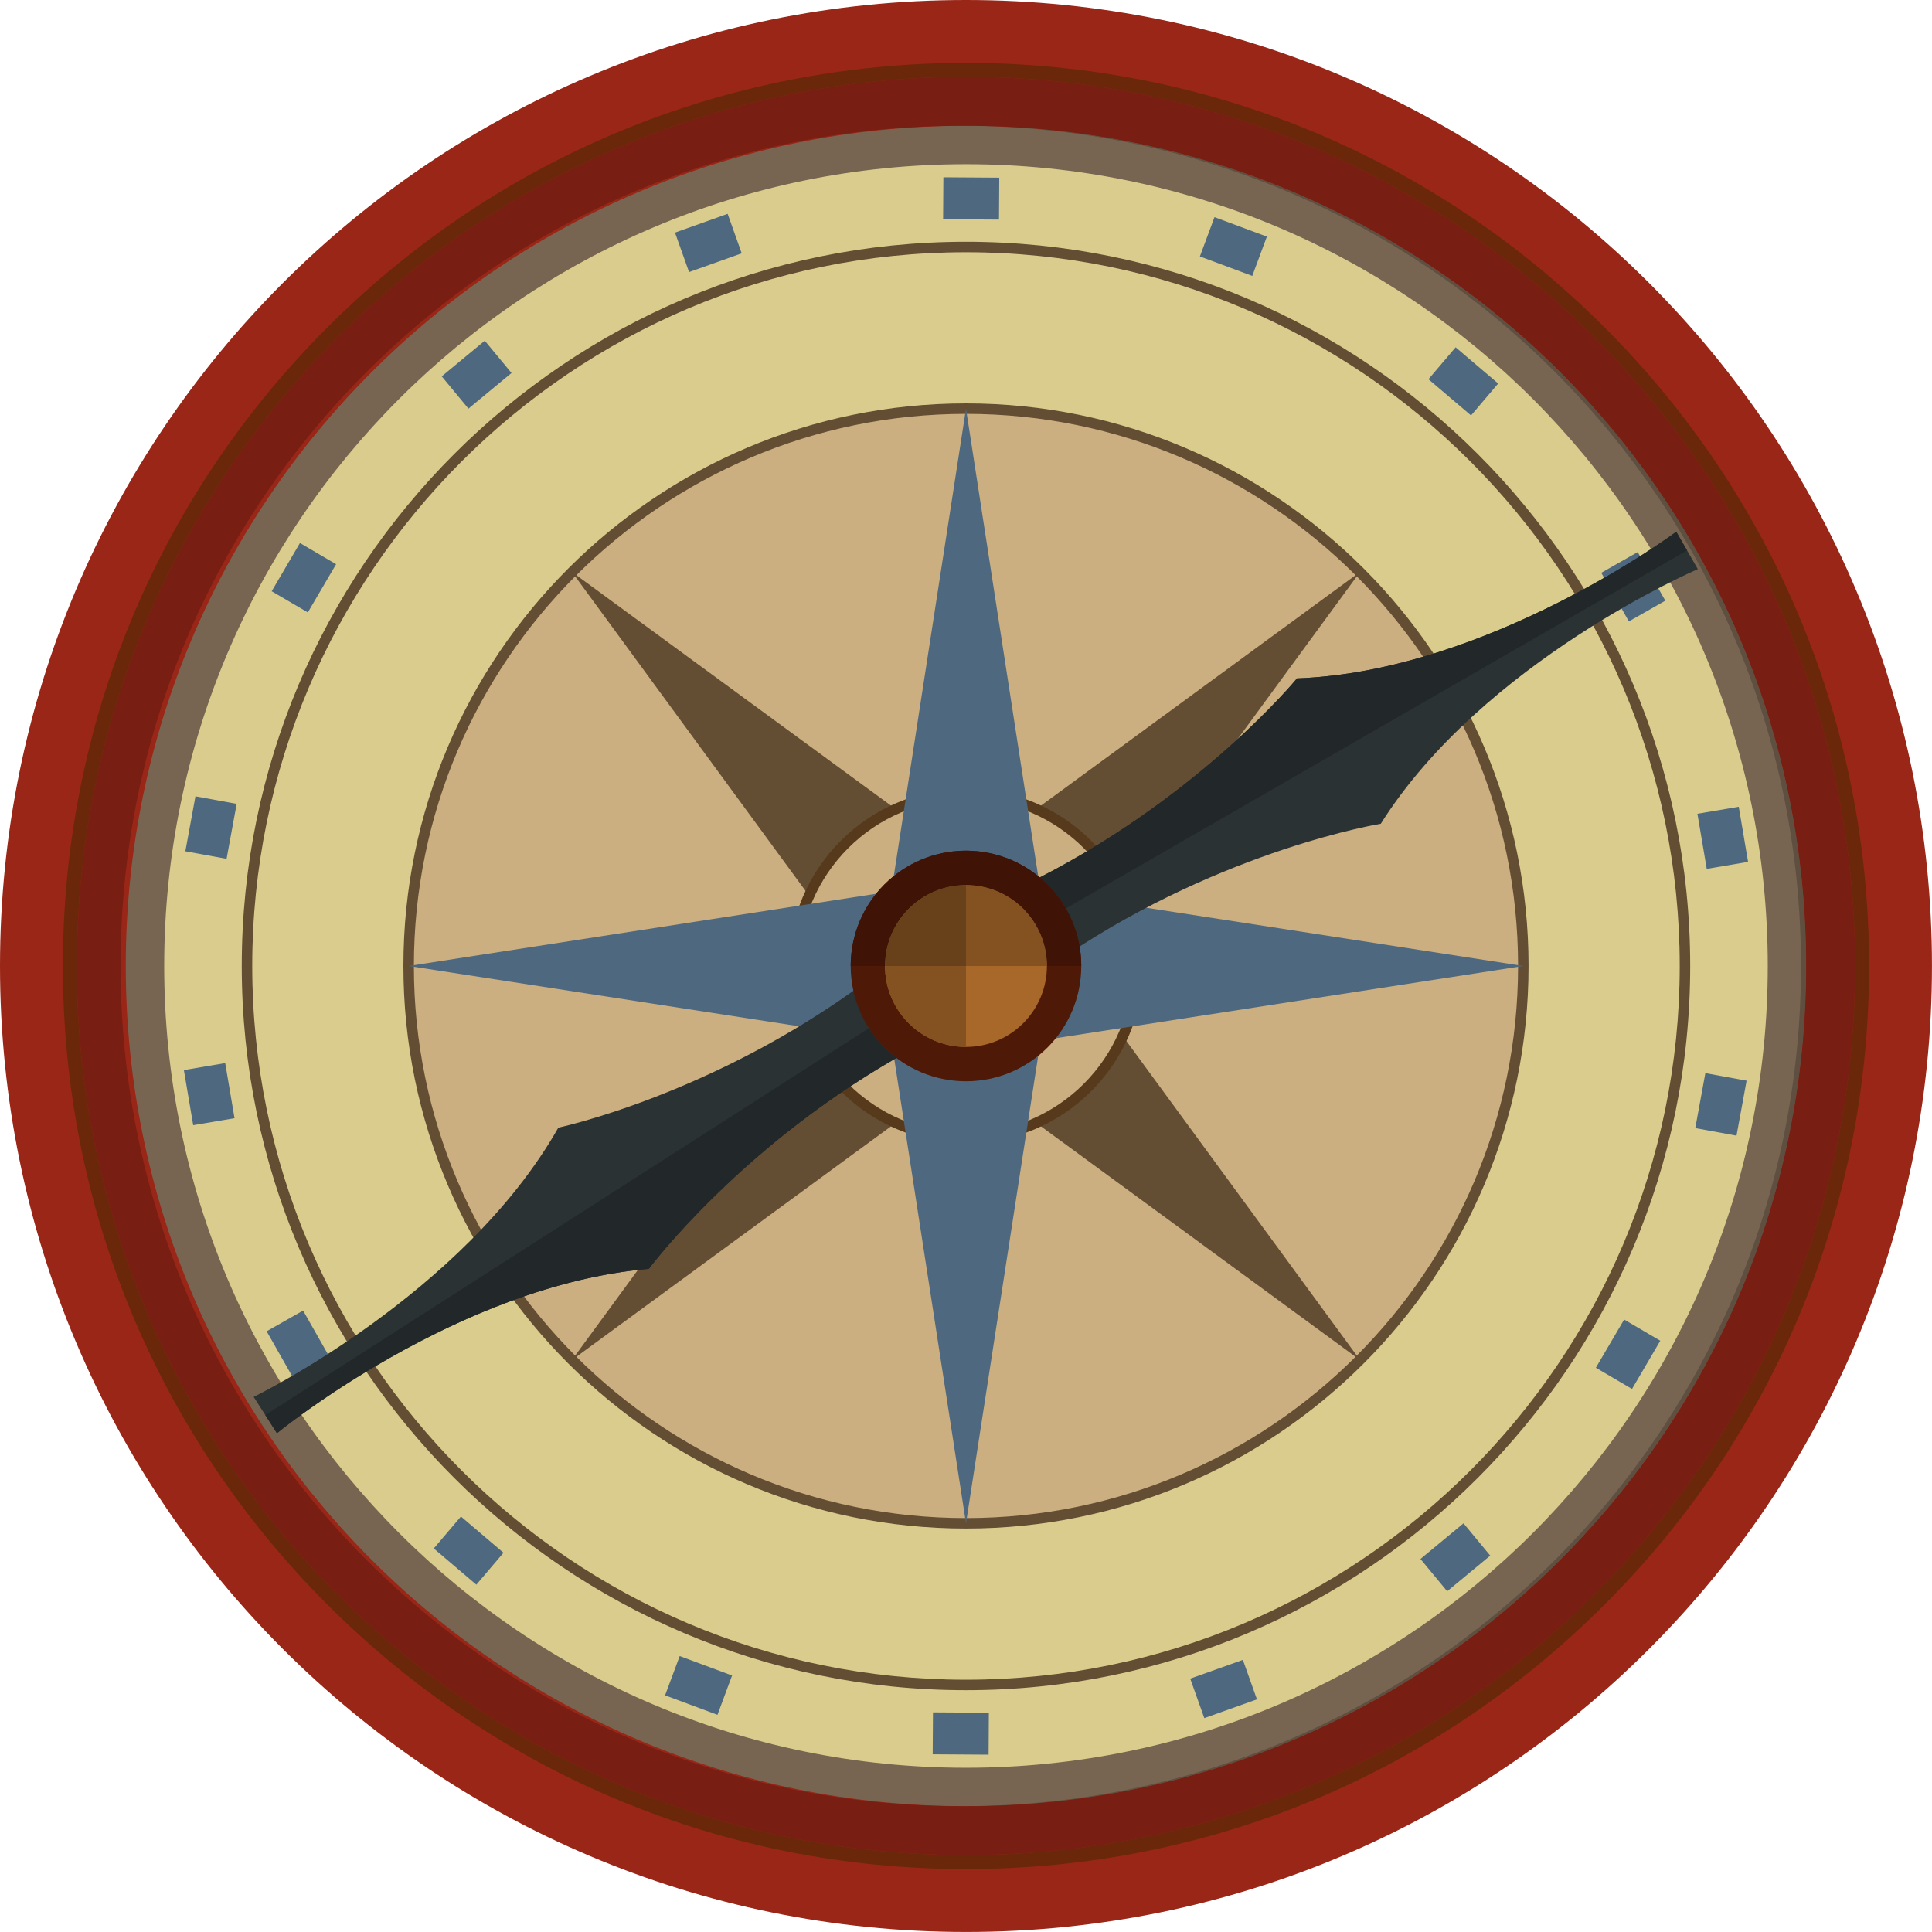 <?xml version="1.0" encoding="UTF-8"?><svg xmlns="http://www.w3.org/2000/svg" xmlns:xlink="http://www.w3.org/1999/xlink" height="494.6" preserveAspectRatio="xMidYMid meet" version="1.0" viewBox="0.0 0.0 494.6 494.6" width="494.6" zoomAndPan="magnify"><defs><clipPath id="a"><path d="M 0 0 L 494.59 0 L 494.59 494.59 L 0 494.59 Z M 0 0"/></clipPath></defs><g><g><path d="M 247.297 466.863 C 126.031 466.863 27.727 368.559 27.727 247.297 C 27.727 126.031 126.031 27.727 247.297 27.727 C 368.559 27.727 466.863 126.031 466.863 247.297 C 466.863 368.559 368.559 466.863 247.297 466.863" fill="#776551"/></g><g clip-path="url(#a)"><path d="M 32.199 247.297 C 32.199 128.504 128.504 32.199 247.297 32.199 C 366.086 32.199 462.391 128.504 462.391 247.297 C 462.391 366.086 366.086 462.391 247.297 462.391 C 128.504 462.391 32.199 366.086 32.199 247.297 M 494.59 247.297 C 494.59 110.715 383.875 0 247.297 0 C 110.715 0 0 110.715 0 247.297 C 0 383.875 110.715 494.59 247.297 494.59 C 383.875 494.59 494.59 383.875 494.59 247.297" fill="#992617"/></g><g><path d="M 247.297 452.555 C 133.934 452.555 42.035 360.656 42.035 247.297 C 42.035 133.934 133.934 42.035 247.297 42.035 C 360.656 42.035 452.555 133.934 452.555 247.297 C 452.555 360.656 360.656 452.555 247.297 452.555" fill="#dacc8d"/></g><g><path d="M 430.016 247.297 C 430.016 146.543 348.047 64.574 247.297 64.574 C 146.543 64.574 64.574 146.543 64.574 247.297 C 64.574 348.051 146.543 430.016 247.297 430.016 C 348.047 430.016 430.016 348.051 430.016 247.297 M 61.891 247.297 C 61.891 145.062 145.062 61.891 247.297 61.891 C 349.527 61.891 432.699 145.062 432.699 247.297 C 432.699 349.527 349.527 432.699 247.297 432.699 C 145.062 432.699 61.891 349.527 61.891 247.297" fill="#634e34"/></g><g><path d="M 436.934 222.438 L 434.547 208.328 L 445.129 206.535 L 447.516 220.645 L 436.934 222.438" fill="#4e697f"/></g><g><path d="M 416.996 159.078 L 409.926 146.637 L 419.258 141.332 L 426.328 153.773 L 416.996 159.078" fill="#4e697f"/></g><g><path d="M 376.59 106.355 L 365.691 97.086 L 372.645 88.91 L 383.543 98.18 L 376.59 106.355" fill="#4e697f"/></g><g><path d="M 320.586 70.637 L 307.176 65.648 L 310.914 55.59 L 324.324 60.574 L 320.586 70.637" fill="#4e697f"/></g><g><path d="M 255.746 56.219 L 241.438 56.125 L 241.508 45.391 L 255.816 45.488 L 255.746 56.219" fill="#4e697f"/></g><g><path d="M 189.883 64.852 L 176.402 69.656 L 172.801 59.547 L 186.281 54.742 L 189.883 64.852" fill="#4e697f"/></g><g><path d="M 130.949 95.492 L 119.926 104.613 L 113.082 96.348 L 124.105 87.223 L 130.949 95.492" fill="#4e697f"/></g><g><path d="M 86.043 144.438 L 78.805 156.781 L 69.547 151.355 L 76.785 139.012 L 86.043 144.438" fill="#4e697f"/></g><g><path d="M 60.59 205.793 L 58.008 219.867 L 47.453 217.934 L 50.035 203.859 L 60.59 205.793" fill="#4e697f"/></g><g><path d="M 57.656 272.152 L 60.043 286.262 L 49.461 288.055 L 47.074 273.945 L 57.656 272.152" fill="#4e697f"/></g><g><path d="M 77.594 335.516 L 84.664 347.957 L 75.332 353.258 L 68.262 340.816 L 77.594 335.516" fill="#4e697f"/></g><g><path d="M 118 388.234 L 128.898 397.508 L 121.945 405.684 L 111.047 396.41 L 118 388.234" fill="#4e697f"/></g><g><path d="M 174.004 423.957 L 187.414 428.941 L 183.676 439.004 L 170.262 434.016 L 174.004 423.957" fill="#4e697f"/></g><g><path d="M 238.844 438.371 L 253.152 438.469 L 253.082 449.199 L 238.77 449.102 L 238.844 438.371" fill="#4e697f"/></g><g><path d="M 304.703 429.738 L 318.184 424.934 L 321.785 435.047 L 308.309 439.848 L 304.703 429.738" fill="#4e697f"/></g><g><path d="M 363.641 399.098 L 374.664 389.977 L 381.508 398.242 L 370.484 407.367 L 363.641 399.098" fill="#4e697f"/></g><g><path d="M 408.547 350.152 L 415.785 337.809 L 425.043 343.238 L 417.805 355.582 L 408.547 350.152" fill="#4e697f"/></g><g><path d="M 434 288.797 L 436.578 274.723 L 447.137 276.656 L 444.555 290.734 L 434 288.797" fill="#4e697f"/></g><g><path d="M 247.297 462.391 C 247.07 462.391 246.852 462.391 246.629 462.391 C 365.109 462.027 461.059 365.863 461.059 247.297 C 461.059 128.73 365.109 32.562 246.629 32.199 C 246.852 32.199 247.07 32.199 247.297 32.199 C 366.086 32.199 462.391 128.504 462.391 247.297 C 462.391 366.086 366.086 462.391 247.297 462.391" fill="#5e4f40"/></g><g><path d="M 247.297 474.914 C 121.785 474.914 19.676 372.805 19.676 247.297 C 19.676 121.785 121.785 19.676 247.297 19.676 C 372.805 19.676 474.914 121.785 474.914 247.297 C 474.914 372.805 372.805 474.914 247.297 474.914 M 246.629 462.391 C 246.852 462.391 247.07 462.391 247.297 462.391 C 366.086 462.391 462.391 366.086 462.391 247.297 C 462.391 128.504 366.086 32.199 247.297 32.199 C 247.07 32.199 246.852 32.199 246.629 32.199 C 246.402 32.199 246.188 32.199 245.961 32.199 C 127.172 32.199 30.863 128.504 30.863 247.297 C 30.863 366.086 127.172 462.391 245.961 462.391 C 246.188 462.391 246.402 462.391 246.629 462.391" fill="#781e13"/></g><g><path d="M 474.914 247.297 C 474.914 121.785 372.805 19.676 247.297 19.676 C 121.785 19.676 19.676 121.785 19.676 247.297 C 19.676 372.805 121.785 474.914 247.297 474.914 C 372.805 474.914 474.914 372.805 474.914 247.297 M 16.098 247.297 C 16.098 185.539 40.148 127.48 83.816 83.816 C 127.48 40.148 185.539 16.098 247.297 16.098 C 309.051 16.098 367.109 40.148 410.773 83.816 C 454.441 127.48 478.488 185.539 478.488 247.297 C 478.488 309.051 454.441 367.109 410.773 410.777 C 367.109 454.441 309.051 478.492 247.297 478.492 C 185.539 478.492 127.48 454.441 83.816 410.777 C 40.148 367.109 16.098 309.051 16.098 247.297" fill="#6b2709"/></g><g><path d="M 247.297 389.977 C 168.496 389.977 104.613 326.094 104.613 247.297 C 104.613 168.496 168.496 104.613 247.297 104.613 C 326.094 104.613 389.977 168.496 389.977 247.297 C 389.977 326.094 326.094 389.977 247.297 389.977" fill="#ccaf81"/></g><g><path d="M 388.633 247.297 C 388.633 169.359 325.23 105.957 247.297 105.957 C 169.359 105.957 105.957 169.359 105.957 247.297 C 105.957 325.23 169.359 388.633 247.297 388.633 C 325.23 388.633 388.633 325.23 388.633 247.297 M 103.273 247.297 C 103.273 167.883 167.883 103.273 247.297 103.273 C 326.707 103.273 391.316 167.883 391.316 247.297 C 391.316 326.711 326.707 391.316 247.297 391.316 C 167.883 391.316 103.273 326.711 103.273 247.297" fill="#634e34"/></g><g><path d="M 287.273 229.57 C 282.883 219.668 274.922 211.711 265.02 207.316 L 348.188 146.402 L 287.273 229.57" fill="#634e34"/></g><g><path d="M 207.316 229.57 L 146.398 146.402 L 229.566 207.316 C 219.668 211.711 211.707 219.668 207.316 229.57" fill="#634e34"/></g><g><path d="M 146.398 348.191 L 207.316 265.023 C 211.707 274.922 219.668 282.883 229.566 287.273 L 146.398 348.191" fill="#634e34"/></g><g><path d="M 348.188 348.191 L 265.02 287.273 C 274.922 282.883 282.883 274.922 287.273 265.023 L 348.188 348.191" fill="#634e34"/></g><g><path d="M 289.965 247.297 C 289.965 223.766 270.824 204.625 247.297 204.625 C 223.766 204.625 204.625 223.766 204.625 247.297 C 204.625 270.824 223.766 289.969 247.297 289.969 C 270.824 289.969 289.965 270.824 289.965 247.297 M 201.941 247.297 C 201.941 222.285 222.285 201.941 247.297 201.941 C 272.305 201.941 292.648 222.285 292.648 247.297 C 292.648 272.305 272.305 292.648 247.297 292.648 C 222.285 292.648 201.941 272.305 201.941 247.297" fill="#563a1b"/></g><g><path d="M 238.77 226.574 L 238.77 268.016 L 104.613 247.297 L 238.77 226.574" fill="#4e697f"/></g><g><path d="M 255.816 268.016 L 255.816 226.574 L 389.977 247.297 L 255.816 268.016" fill="#4e697f"/></g><g><path d="M 268.016 238.773 L 226.574 238.773 L 247.297 104.613 L 268.016 238.773" fill="#4e697f"/></g><g><path d="M 226.574 255.82 L 268.016 255.82 L 247.297 389.977 L 226.574 255.82" fill="#4e697f"/></g><g><path d="M 273.07 244.488 L 267.855 235.445 L 262.652 226.402 C 306.387 204.98 332.035 173.672 332.035 173.672 C 381.219 171.828 429.129 136.133 429.129 136.133 L 431.895 140.91 L 434.648 145.695 C 434.648 145.695 379.734 169.254 353.484 210.887 C 353.484 210.887 313.531 217.379 273.07 244.488" fill="#2a3234"/></g><g><path d="M 70.898 366.91 L 67.918 362.266 L 64.941 357.617 C 64.941 357.617 118.684 331.492 142.938 288.68 C 142.938 288.68 182.543 280.297 221.68 251.32 L 227.312 260.102 L 232.949 268.895 C 190.262 292.344 166.121 324.828 166.121 324.828 C 117.082 328.996 70.898 366.91 70.898 366.91" fill="#2a3234"/></g><g><path d="M 272.871 232.555 C 271.129 229.531 268.859 226.848 266.195 224.625 C 307.77 203.293 332.035 173.672 332.035 173.672 C 381.219 171.828 429.129 136.133 429.129 136.133 L 431.895 140.91 L 272.871 232.555" fill="#222829"/></g><g><path d="M 70.898 366.91 L 67.918 362.266 L 222.441 263.227 C 224.324 266.16 226.715 268.738 229.488 270.84 C 229.305 270.941 229.125 271.047 228.941 271.152 C 225.051 273.398 221.32 275.719 217.762 278.07 C 216.992 278.578 216.238 279.086 215.484 279.594 C 183.738 301.121 166.121 324.828 166.121 324.828 C 165.18 324.91 164.246 325 163.309 325.105 C 153.309 326.215 143.453 328.684 134.133 331.887 C 133.242 332.191 132.363 332.504 131.484 332.824 C 118.133 337.66 105.961 343.93 96.082 349.77 C 95.301 350.23 94.527 350.691 93.777 351.148 C 86.805 355.371 81.117 359.285 77.156 362.156 C 73.137 365.07 70.898 366.91 70.898 366.91" fill="#222829"/></g><g><path d="M 247.297 276.809 C 230.988 276.809 217.781 263.602 217.781 247.297 C 217.781 230.992 230.988 217.781 247.297 217.781 C 263.598 217.781 276.809 230.992 276.809 247.297 C 276.809 263.602 263.598 276.809 247.297 276.809" fill="#4f1908"/></g><g><path d="M 247.297 268.02 C 235.855 268.02 226.57 258.734 226.57 247.297 C 226.57 235.855 235.855 226.574 247.297 226.574 C 258.734 226.574 268.016 235.855 268.016 247.297 C 268.016 258.734 258.734 268.02 247.297 268.02" fill="#a86829"/></g><g><path d="M 276.809 247.297 L 268.016 247.297 C 268.016 235.855 258.734 226.574 247.297 226.574 C 235.855 226.574 226.57 235.855 226.57 247.297 L 217.781 247.297 C 217.781 230.992 230.988 217.781 247.297 217.781 C 263.598 217.781 276.809 230.992 276.809 247.297" fill="#3f1407"/></g><g><path d="M 268.016 247.297 L 247.297 247.297 L 247.297 226.574 C 235.855 226.574 226.57 235.855 226.57 247.297 C 226.57 235.855 235.855 226.574 247.297 226.574 C 258.734 226.574 268.016 235.855 268.016 247.297" fill="#845221"/></g><g><path d="M 247.297 268.02 C 235.855 268.02 226.57 258.734 226.57 247.297 L 247.297 247.297 L 247.297 268.02" fill="#845221"/></g><g><path d="M 247.297 247.297 L 226.57 247.297 C 226.57 235.855 235.855 226.574 247.297 226.574 L 247.297 247.297" fill="#68411a"/></g></g></svg>